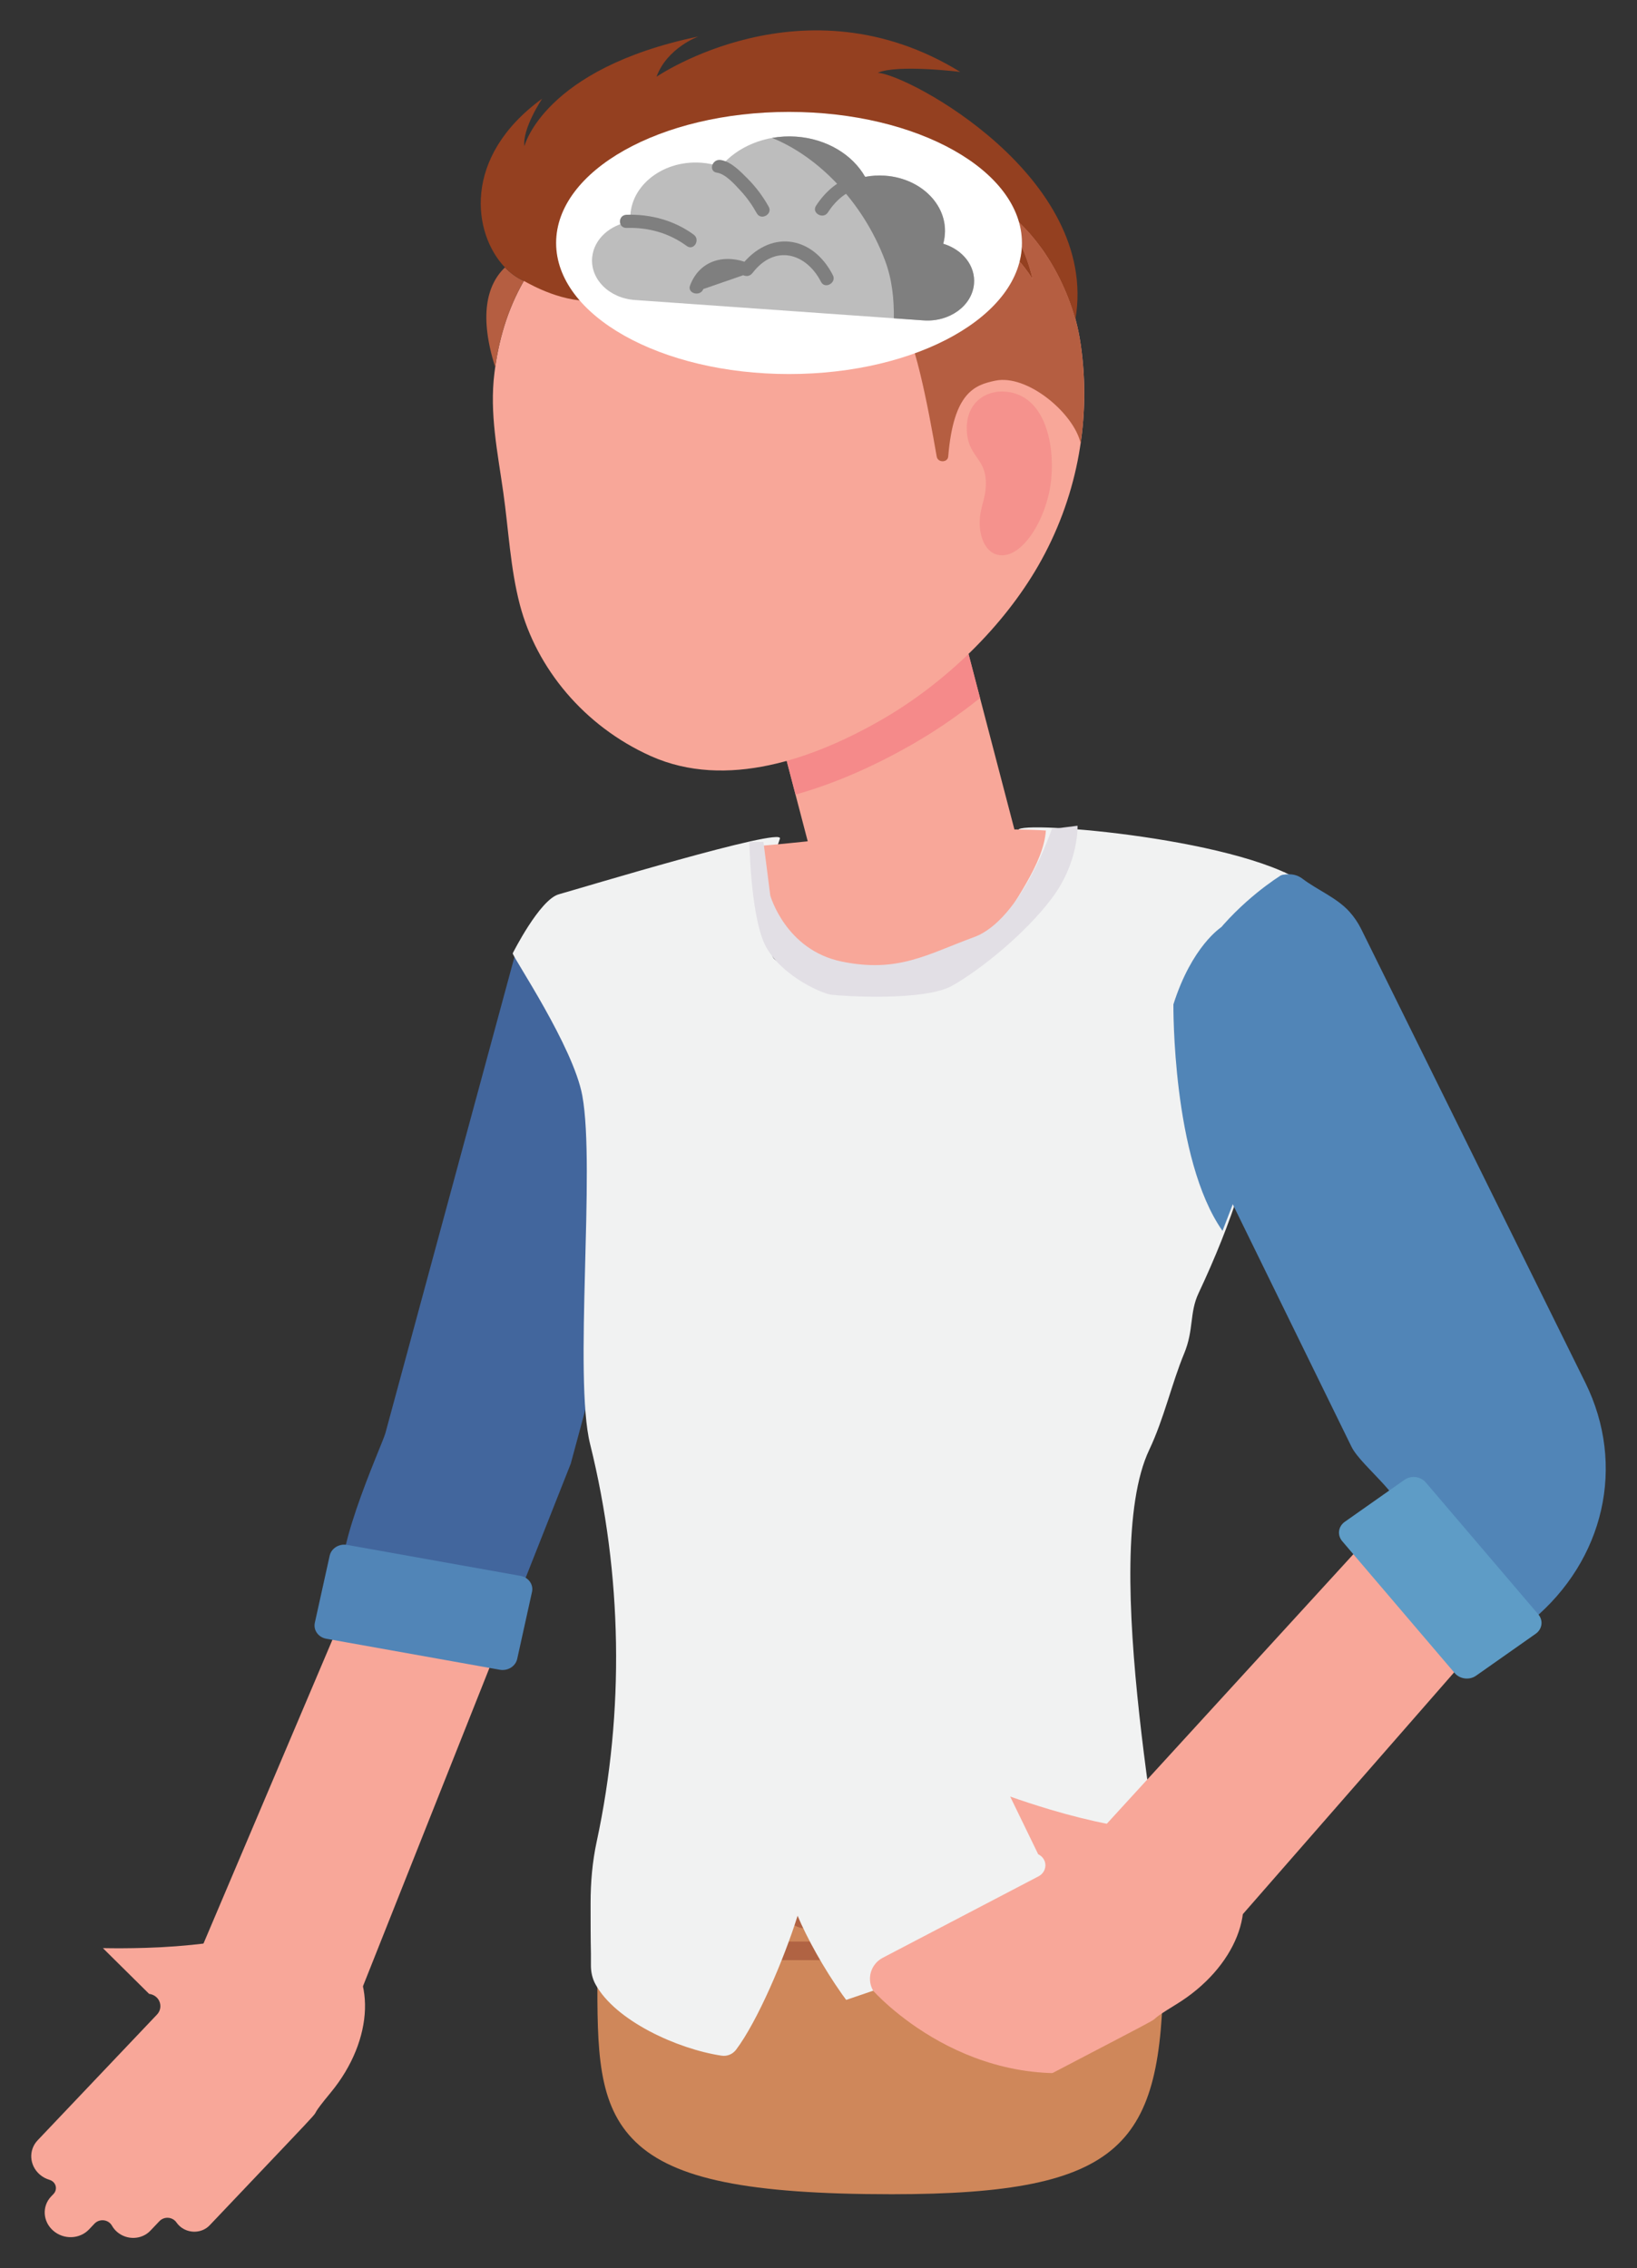 <?xml version="1.0" encoding="utf-8"?>

<!DOCTYPE svg PUBLIC "-//W3C//DTD SVG 1.1//EN" "http://www.w3.org/Graphics/SVG/1.1/DTD/svg11.dtd">
<svg version="1.1" id="Layer_1" xmlns="http://www.w3.org/2000/svg" xmlns:xlink="http://www.w3.org/1999/xlink" x="0px" y="0px"
	 viewBox="0 0 1186.37 1644.034" enable-background="new 0 0 1186.37 1644.034" xml:space="preserve">
<rect x="0" y="0" width="1186.37" height="1644.034" fill="#333333" stroke="none"/>
<g>
	<path fill="#42669D" d="M378.681,1149.301c-30.808-3.31-108.71,30.926-127.945,7.322c-15.587-19.157,26.06-108.656,28.574-117.934
		l93.751-345.962c7.803-28.752,38.576-46.071,68.598-38.615c24.611,6.118,63.03,32.814,63.239,57.153
		c0.035,4.681-5.097,30.206-6.336,34.786l-84.918,314.786L378.681,1149.301z"/>
	<path fill="#F8A799" d="M714.606,592.557c4.189,29.488-17.386,56.635-48.176,60.648c-30.791,3.995-59.137-16.666-63.326-46.154
		c-4.172-29.487,17.385-56.635,48.176-60.63C682.07,542.408,710.416,563.07,714.606,592.557"/>
	<path fill="#F8A799" d="M668.385,718.515c-31.856-1.22-60.412-22.3-68.546-53.442l-65.962-252.267
		c-9.914-37.829,14.121-76.193,53.604-85.672c39.588-9.528,79.559,13.523,89.457,51.369L742.9,630.771
		c9.914,37.846-14.122,76.193-53.605,85.671C682.279,718.131,675.244,718.766,668.385,718.515"/>
	<path fill="#F58A8A" d="M710.252,505.943L676.93,378.515c-9.897-37.863-49.869-60.897-89.439-51.369
		c-39.5,9.478-63.536,47.826-53.604,85.672l42.66,163.102c27.387-7.723,55.839-19.909,84.988-36.659
		C678.484,529.547,694.769,518.247,710.252,505.943"/>
	<path fill="#F8A799" d="M559.947,1497.821c0,29.755-25.188,53.877-56.258,53.877c-31.07,0-56.257-24.122-56.257-53.877
		c0-29.755,25.188-53.877,56.257-53.877C534.76,1443.944,559.947,1468.066,559.947,1497.821"/>
	<path fill="#F8A799" d="M824.967,1497.821c0,29.755-25.188,53.877-56.258,53.877s-56.258-24.122-56.258-53.877
		c0-29.755,25.188-53.877,56.258-53.877S824.967,1468.066,824.967,1497.821"/>
	<path fill="#F8A799" d="M469.843,685.536c0,22.316-18.887,40.404-42.189,40.404c-23.32,0-42.206-18.087-42.206-40.404
		c0-22.316,18.886-40.403,42.206-40.403C450.956,645.133,469.843,663.22,469.843,685.536"/>
	<path fill="#F8A799" d="M956.637,685.536c0,22.316-18.887,40.404-42.189,40.404c-23.32,0-42.206-18.087-42.206-40.404
		c0-22.316,18.886-40.403,42.206-40.403C937.75,645.133,956.637,663.22,956.637,685.536"/>
	<path fill="#CF875A" d="M444.387,1339.91c-4.643,0-8.675,3.226-9.304,7.623c-1.554,10.632-2.391,21.464-2.391,31.979v1.237
		c0,12.069,0,23.888,0.244,35.221v14.359c-0.087,55.381-0.175,95.4,27.841,122.263c27.963,26.83,81.637,37.762,185.424,37.779h0.052
		c169.471-0.017,195.479-36.492,196.84-161.815c0.872-32.497-4.032-59.025-11.398-82.362c-1.187-3.761-4.87-6.285-8.972-6.285
		H444.387z"/>
	<path fill="#B06343" d="M843.204,1420.701c0-4.663-0.087-9.16-0.367-13.473H567.328c-6.179,0-11.241-4.848-11.241-10.765v-32.246
		c0-6.018,5.062-10.866,11.241-10.866H833.83c-0.664-2.424-1.414-4.848-2.165-7.188c-1.117-3.761-4.869-6.286-8.902-6.286H444.41
		c-4.696,0-8.727,3.243-9.286,7.64c-0.279,1.972-0.558,3.861-0.751,5.834h110.368c-1.693,3.326-2.723,6.921-2.723,10.866v32.246
		c0,3.861,1.03,7.539,2.723,10.765H432.767c0.104,2.959,0.104,5.834,0.192,8.709v4.764H843.204z"/>
	<path fill="#B06343" d="M603.302,1380.32c0,9.696-8.204,17.552-18.328,17.552c-10.124,0-18.327-7.857-18.327-17.552
		c0-9.695,8.204-17.552,18.327-17.552C595.098,1362.768,603.302,1370.624,603.302,1380.32"/>
	<path fill="#F1F2F2" d="M969.864,674.893l-0.157-0.701l-0.227-0.702c-3.631-10.866-7.907-21.364-19.62-29.956
		c-42.276-35.439-211.363-49.196-211.833-42.008c-5.882,88.798-176.522,114.289-178.495,90.168
		c-3.177-38.882-3.543-57.989,5.691-83.866c3.159-8.81-146.256,36.492-160.185,40.337c-13.947,3.827-33.513,42.894-33.513,42.894
		h0.087c0.297,3.059,43.847,67.501,50.392,103.023c9.67,52.472-6.388,203.99,5.655,252.551
		c23.39,94.28,25.048,193.977,4.783,288.123c-3.177,14.711-4.434,29.738-4.434,44.75v1.254c0,12.103,0,23.938,0.245,35.221v8.609
		c0,4.664,0.977,9.328,3.229,13.474c14.313,26.462,59.312,47.057,91.516,51.887c4.032,0.602,8.029-1.12,10.421-4.279
		c15.587-20.695,34.701-65.628,44.615-97.122c13.806,32.58,46.832,85.136,75.039,100.716c1.832,1.02,3.979,1.438,6.092,1.421
		c95.373-1.053,139.884-47.558,175.387-58.039c7.889-2.323,13.318-9.177,13.248-17.067c-0.017-1.454-0.035-2.775-0.087-3.845
		c-1.623-47.491-52.138-282.407-14.802-360.99c10.63-22.383,16.425-48.444,25.24-69.657c7.191-17.285,3.753-29.488,10.456-43.747
		c24.542-52.138,39.797-100.014,45.331-142.34c3.543-26.98,18.135-51.303,39.064-69.691c4.835-4.263,8.832-9.261,11.869-14.878
		C970.772,699.533,972.5,687.23,969.864,674.893"/>
	<path fill="#F8A799" d="M675.587,602.007c-25.572-0.267-83.994,7.74-122.29,10.866c-7.593,20.561,21.173,93.377,49.729,93.377
		c33.059,0,86.262,1.371,117.455-27.716c14.26-25.242,35.8-52.356,37.493-76.577C730.779,600.185,694.334,601.79,675.587,602.007"/>
	<path fill="#F8A799" d="M545.788,97.768c-17.42,2.274-34.561,6.419-50.899,12.304c-49.782,17.937-91.464,51.854-115.255,93.528
		c-12.166,21.296-18.433,43.495-21.313,66.765c-3.631,29.287,2.304,57.421,6.441,86.641c3.805,26.797,5.097,55.08,12.009,81.359
		c12.062,45.886,46.395,87.895,94.868,109.626c54.756,24.539,118.205,1.839,166.712-25.994
		c47.512-27.248,89.108-68.588,114.051-111.917c27.736-48.193,37.93-102.755,31.524-155.111c-0.21-1.655-0.419-3.293-0.664-4.948
		C769.194,150.709,662.858,82.54,545.788,97.768"/>
	<path fill="#F5928D" d="M729.409,283.926c-15.693-1.604-28.627,8.543-28.766,25.877c-0.175,21.48,13.877,21.18,13.842,40.436
		c-0.018,11.919-4.381,16.783-4.469,28.535c-0.087,10.615,4.329,22.584,14.732,23.637c17.106,1.755,34.578-28.083,37.109-55.281
		C764.441,319.265,756.15,286.668,729.409,283.926"/>
	<path fill="#B55E41" d="M365.951,193.83c-13.475,12.939-18.66,35.623-7.07,72.366c3.09-21.748,9.321-42.577,20.754-62.603
		c-0.017,0-0.035-0.017-0.052-0.017C374.765,201.503,370.123,198.176,365.951,193.83"/>
	<path fill="#B55E41" d="M779.348,230.971c-12.289-40.855-33.898-67.25-57.881-83.782c21.469,26.946,26.811,54.98,26.811,54.98
		c-13.737-21.531-32.955-35.639-54.372-44.299c13.475,19.492,14.086,39.234,14.086,39.234
		c-16.373-28.468-42.956-40.537-72.159-43.061l-39.326,19.859c-2.147,1.086-3.002,3.728-1.711,5.716
		c13.825,21.364,38.279,32.898,54.914,47.375c12.497,10.865,23.163,69.59,29.15,103.959c0.803,4.53,7.977,4.48,8.343-0.1
		c3.841-46.722,19.375-51.82,34.055-54.93c23.215-4.915,56.956,23.553,61.913,45.368c3.212-22.066,3.439-44.382,0.75-66.331
		c-0.191-1.639-0.418-3.293-0.645-4.931c-0.926-6.453-2.217-12.772-3.893-18.94C779.365,231.055,779.365,231.004,779.348,230.971"/>
	<path fill="#944020" d="M707.986,197.109c0,0-0.611-19.742-14.069-39.233c21.4,8.659,40.618,22.751,54.372,44.281
		c0,0-5.341-28.033-26.829-54.963c23.983,16.516,45.593,42.928,57.881,83.783c0.017,0.033,0.017,0.067,0.035,0.1
		c0.018,0.05,0.035,0.1,0.035,0.15h0.017l-0.017-0.017c17.28-103.106-121.086-177.21-143.288-178.447
		c14.156-6.302,59.818-0.635,59.818-0.635c-113.301-69.741-220.16,3.51-220.16,3.51c7.698-21.046,30.337-29.187,30.337-29.187
		c-112.218,23.336-126.077,79.503-126.077,79.503c-1.606-12.822,12.864-34.436,12.864-34.436
		c-58.457,42.477-50.165,98.109-26.95,122.314c4.155,4.346,8.815,7.672,13.633,9.745c0.017,0,0.035,0.017,0.052,0.017
		c5.743,3.126,29.359,16.616,53.5,14.293h0.017c0,0.017-0.017,0.017-0.017,0.017c0.139-0.017,0.279-0.033,0.436-0.067
		c69.872-6.87,151.509-46.254,151.509-46.254l37.232-18.054c4.556-0.033,9.059,0.134,13.528,0.518
		C665.047,156.572,691.631,168.624,707.986,197.109"/>
	<path fill="#F8A799" d="M781.888,1343.972c-15.029,18.489,7.924,70.109,26.566,85.254c18.642,15.145,45.942,12.42,60.988-6.068
		l215.726-246.901l-81.306-74.99L781.888,1343.972z"/>
	<path fill="#5185B7" d="M1110.328,1174.379c52.243-43.546,68.301-112.083,38.593-172.245L986.397,673.189
		c-2.182-4.38-4.992-8.525-8.343-12.286c-9.147-10.214-23.232-15.747-34.212-24.071c-11.171-8.459-26.863,2.156-39.099,6.486
		c-31.384,11.133-67.987,57.053-54.355,84.669l25.083,108.238l104.014,212.431c7.349,14.894,44.196,40.688,34.84,53.559
		c0.89,0.535,18.677-14.175,19.375-13.406L1110.328,1174.379z"/>
	<path fill="#5E9CC6" d="M1114.824,1170.066l-0.664-0.786l-80.869-94.832c-0.733-0.869-1.589-1.588-2.531-2.173
		c-3.841-2.407-9.059-2.424-12.917,0.284l-43.236,30.424c-4.783,3.36-5.62,9.662-1.868,14.059l10.194,11.952l61.145,71.714
		l10.194,11.952c3.752,4.396,10.665,5.249,15.447,1.889l43.254-30.424C1117.739,1180.765,1118.577,1174.463,1114.824,1170.066"/>
	<path fill="#F8A799" d="M635.13,1460.488l2.339-1.22c1.973-1.036,3.247-2.942,3.386-5.082c0.139-2.123-0.873-4.179-2.671-5.433
		c-2.164-1.504-4.014-3.493-5.393-5.901c-4.905-8.609-1.763-19.324,7.034-23.904c81.183-42.476,95.985-50.149,112.881-59.026
		c3.334-1.755,5.254-5.249,4.87-8.876c-0.314-3.093-2.339-5.717-5.185-7.104l-20.3-41.808c7.68,2.725,17.368,5.951,29.202,9.495
		c28.33,8.475,57.392,14.276,86.874,17.402c18.677,1.973,34.683,9.696,44.249,23.019c21.016,29.27,3.072,74.387-40.077,100.749
		c-39.169,23.955,28.714-12.136-115.727,63.405c-7.331,3.828-16.582,1.12-20.667-6.052c-0.645-1.12-1.117-2.29-1.431-3.477
		c-0.593-2.223-2.234-4.078-4.451-4.998c-2.199-0.92-4.73-0.819-6.842,0.301l-8.553,4.463c-8.222,4.296-18.572,1.271-23.163-6.77
		c-0.978-1.722-1.623-3.544-1.92-5.366c-0.402-2.407-1.99-4.463-4.276-5.533c-2.27-1.07-4.94-1.003-7.174,0.151l-5.219,2.741
		c-8.797,4.597-19.898,1.354-24.803-7.272C623.19,1475.784,626.349,1465.085,635.13,1460.488"/>
	<path fill="#F8A799" d="M135.912,1435.913c-7.89,22.183,31.436,63.773,54.232,72.231c22.796,8.475,47.67-2.641,55.542-24.824
		l119.532-300.911l-102.461-45.385L135.912,1435.913z"/>
	<path fill="#F8A799" d="M37.038,1592.004l1.798-1.889c1.501-1.588,2.042-3.795,1.466-5.851c-0.593-2.056-2.252-3.677-4.381-4.313
		c-2.566-0.735-4.992-2.039-7.122-3.878c-7.576-6.603-8.256-17.703-1.519-24.807c62.21-65.561,73.573-77.447,86.507-91.138
		c2.548-2.691,3.177-6.603,1.571-9.896c-1.362-2.842-4.155-4.681-7.314-5.098l-33.479-33.149c8.186,0.167,18.45,0.184,30.826-0.184
		c29.674-0.852,59.12-4.496,88.043-10.782c18.328-3.978,36.097-1.705,49.677,7.89c29.866,21.079,28.33,69.323-3.439,107.77
		c-28.836,34.904,22.971-20.461-87.694,96.169c-5.621,5.918-15.291,6.269-21.609,0.769c-0.978-0.869-1.833-1.822-2.531-2.842
		c-1.327-1.922-3.509-3.16-5.917-3.327c-2.391-0.184-4.748,0.719-6.371,2.424l-6.563,6.904c-6.284,6.636-17.106,7.021-24.193,0.852
		c-1.519-1.321-2.74-2.842-3.648-4.464c-1.204-2.14-3.404-3.594-5.917-3.895c-2.513-0.284-5.027,0.602-6.737,2.39l-3.997,4.229
		c-6.738,7.104-18.345,7.506-25.921,0.903C30.981,1610.208,30.3,1599.092,37.038,1592.004"/>
	<path fill="#FFFFFF" d="M740.617,176.108c0,52.473-75.563,94.999-168.79,94.999c-93.227,0-168.79-42.526-168.79-94.999
		c0-52.472,75.563-94.999,168.79-94.999C665.054,81.109,740.617,123.636,740.617,176.108"/>
	<path fill="#BDBDBD" d="M429.166,186.465c1.309-13.256,12.969-23.586,27.718-25.827c-1.92-24.623,22.499-44.75,51.23-42.71
		c4.905,0.335,9.618,1.321,14.086,2.875c12.061-14.476,32.588-23.336,54.878-21.747c21.661,1.521,40.635,12.771,49.904,29.137
		c4.625-0.886,9.46-1.204,14.418-0.853c28.172,1.989,48.926,24.657,42.189,49.33c14.121,4.279,23.582,16.131,22.273,29.354
		c-1.554,15.797-17.909,27.515-36.568,26.195l-209.198-14.778C441.437,216.121,427.613,202.263,429.166,186.465"/>
	<path fill="#7F7F7F" d="M669.302,232.225c18.659,1.321,34.997-10.397,36.551-26.194c1.309-13.24-8.152-25.075-22.273-29.371
		c6.737-24.673-14.017-47.324-42.171-49.313c-4.958-0.351-9.81-0.033-14.418,0.852c-9.286-16.382-28.242-27.615-49.904-29.153
		c-6.021-0.418-11.921-0.083-17.542,0.92c32.693,13.173,65.544,45.652,81.794,88.697c5.271,13.958,6.598,28.351,6.458,42.042
		L669.302,232.225z"/>
	<path fill="#7F7F7F" d="M519.579,125.156c6.284,0.886,12.986,8.626,17.123,13.072c4.661,5.015,8.483,10.515,11.8,16.416
		c3.037,5.416,11.642,0.602,8.605-4.814c-4.137-7.389-9.216-14.242-15.273-20.328c-5.01-5.048-12.096-12.503-19.602-13.557
		C515.948,115.077,513.243,124.271,519.579,125.156"/>
	<path fill="#7F7F7F" d="M454.088,165.198c16.041-0.485,30.843,3.744,43.62,13.106c5.097,3.744,10.071-4.546,5.027-8.241
		c-13.999-10.248-31.105-14.945-48.647-14.41C447.682,155.838,447.665,165.399,454.088,165.198"/>
	<path fill="#7F7F7F" d="M624.464,127.374c-14.104-0.016-26.096,10.95-33.113,21.815c-3.386,5.233,5.237,10.047,8.605,4.815
		c5.062-7.84,14.139-17.101,24.507-17.085C630.887,136.936,630.887,127.374,624.464,127.374"/>
	<path fill="#7F7F7F" d="M509.7,209.507c9.635-3.343,19.27-6.686,28.923-10.012c2.671,1.137,5.062,0.552,6.808-1.722
		c16.303-21.129,38.977-14.226,49.589,6.536c2.81,5.516,11.415,0.685,8.605-4.831c-14.801-28.937-45.906-33.617-66.8-6.52
		c2.287-0.568,4.556-1.137,6.825-1.722c-18.048-7.74-36.568-2.908-43.567,15.73C497.918,212.767,507.535,215.258,509.7,209.507"/>
	<path fill="#F1F2F2" d="M931.428,632.505c0,0-90.819,52.189-83.959,143.076c6.877,90.903,24.769,153.891,24.769,153.891
		l-86.472-14.042V645.126l86.472-23.436L931.428,632.505z"/>
	<path fill="#E2DFE5" d="M553.292,610.235h-10.194c0,0,0.751,49.113,10.194,72.081c9.443,22.985,41.141,37.612,49.293,38.665
		c8.151,1.037,67.359,4.781,87.397-6.486c20.039-11.284,52.609-37.227,72.316-63.438c19.724-26.195,18.607-52.557,18.607-52.557
		l-18.607,2.341c0,0-22.168,65.812-56.31,78.349c-34.159,12.537-55.157,26.111-95.932,17.753
		C569.281,688.585,558.232,649,558.232,649L553.292,610.235z"/>
	<path fill="#5185B7" d="M251.537,1119.726l0.925,0.167l124.768,22.3c5.795,1.036,9.513,6.235,8.326,11.601l-0.524,2.374
		l-10.211,46.221c-1.187,5.366-6.842,8.876-12.62,7.84l-15.709-2.808l-94.274-16.85l-15.727-2.808
		c-5.778-1.037-9.513-6.219-8.326-11.601l10.753-48.594C240.104,1122.201,245.759,1118.69,251.537,1119.726"/>
	<path fill="#5185B7" d="M850.392,727.982c0,0-1.083,112.033,35.59,164.155l28.452-74.02l-29.377-146.051
		C885.057,672.066,863.831,685.54,850.392,727.982"/>
	<path fill="#CF875A" d="M632.795,1442.852c0,0,70.309,79.954,175.038,54.964l-22.063,29.839l-85.128,12.052H520.908l46.605-74.572
		L632.795,1442.852z"/>
</g>
</svg>

